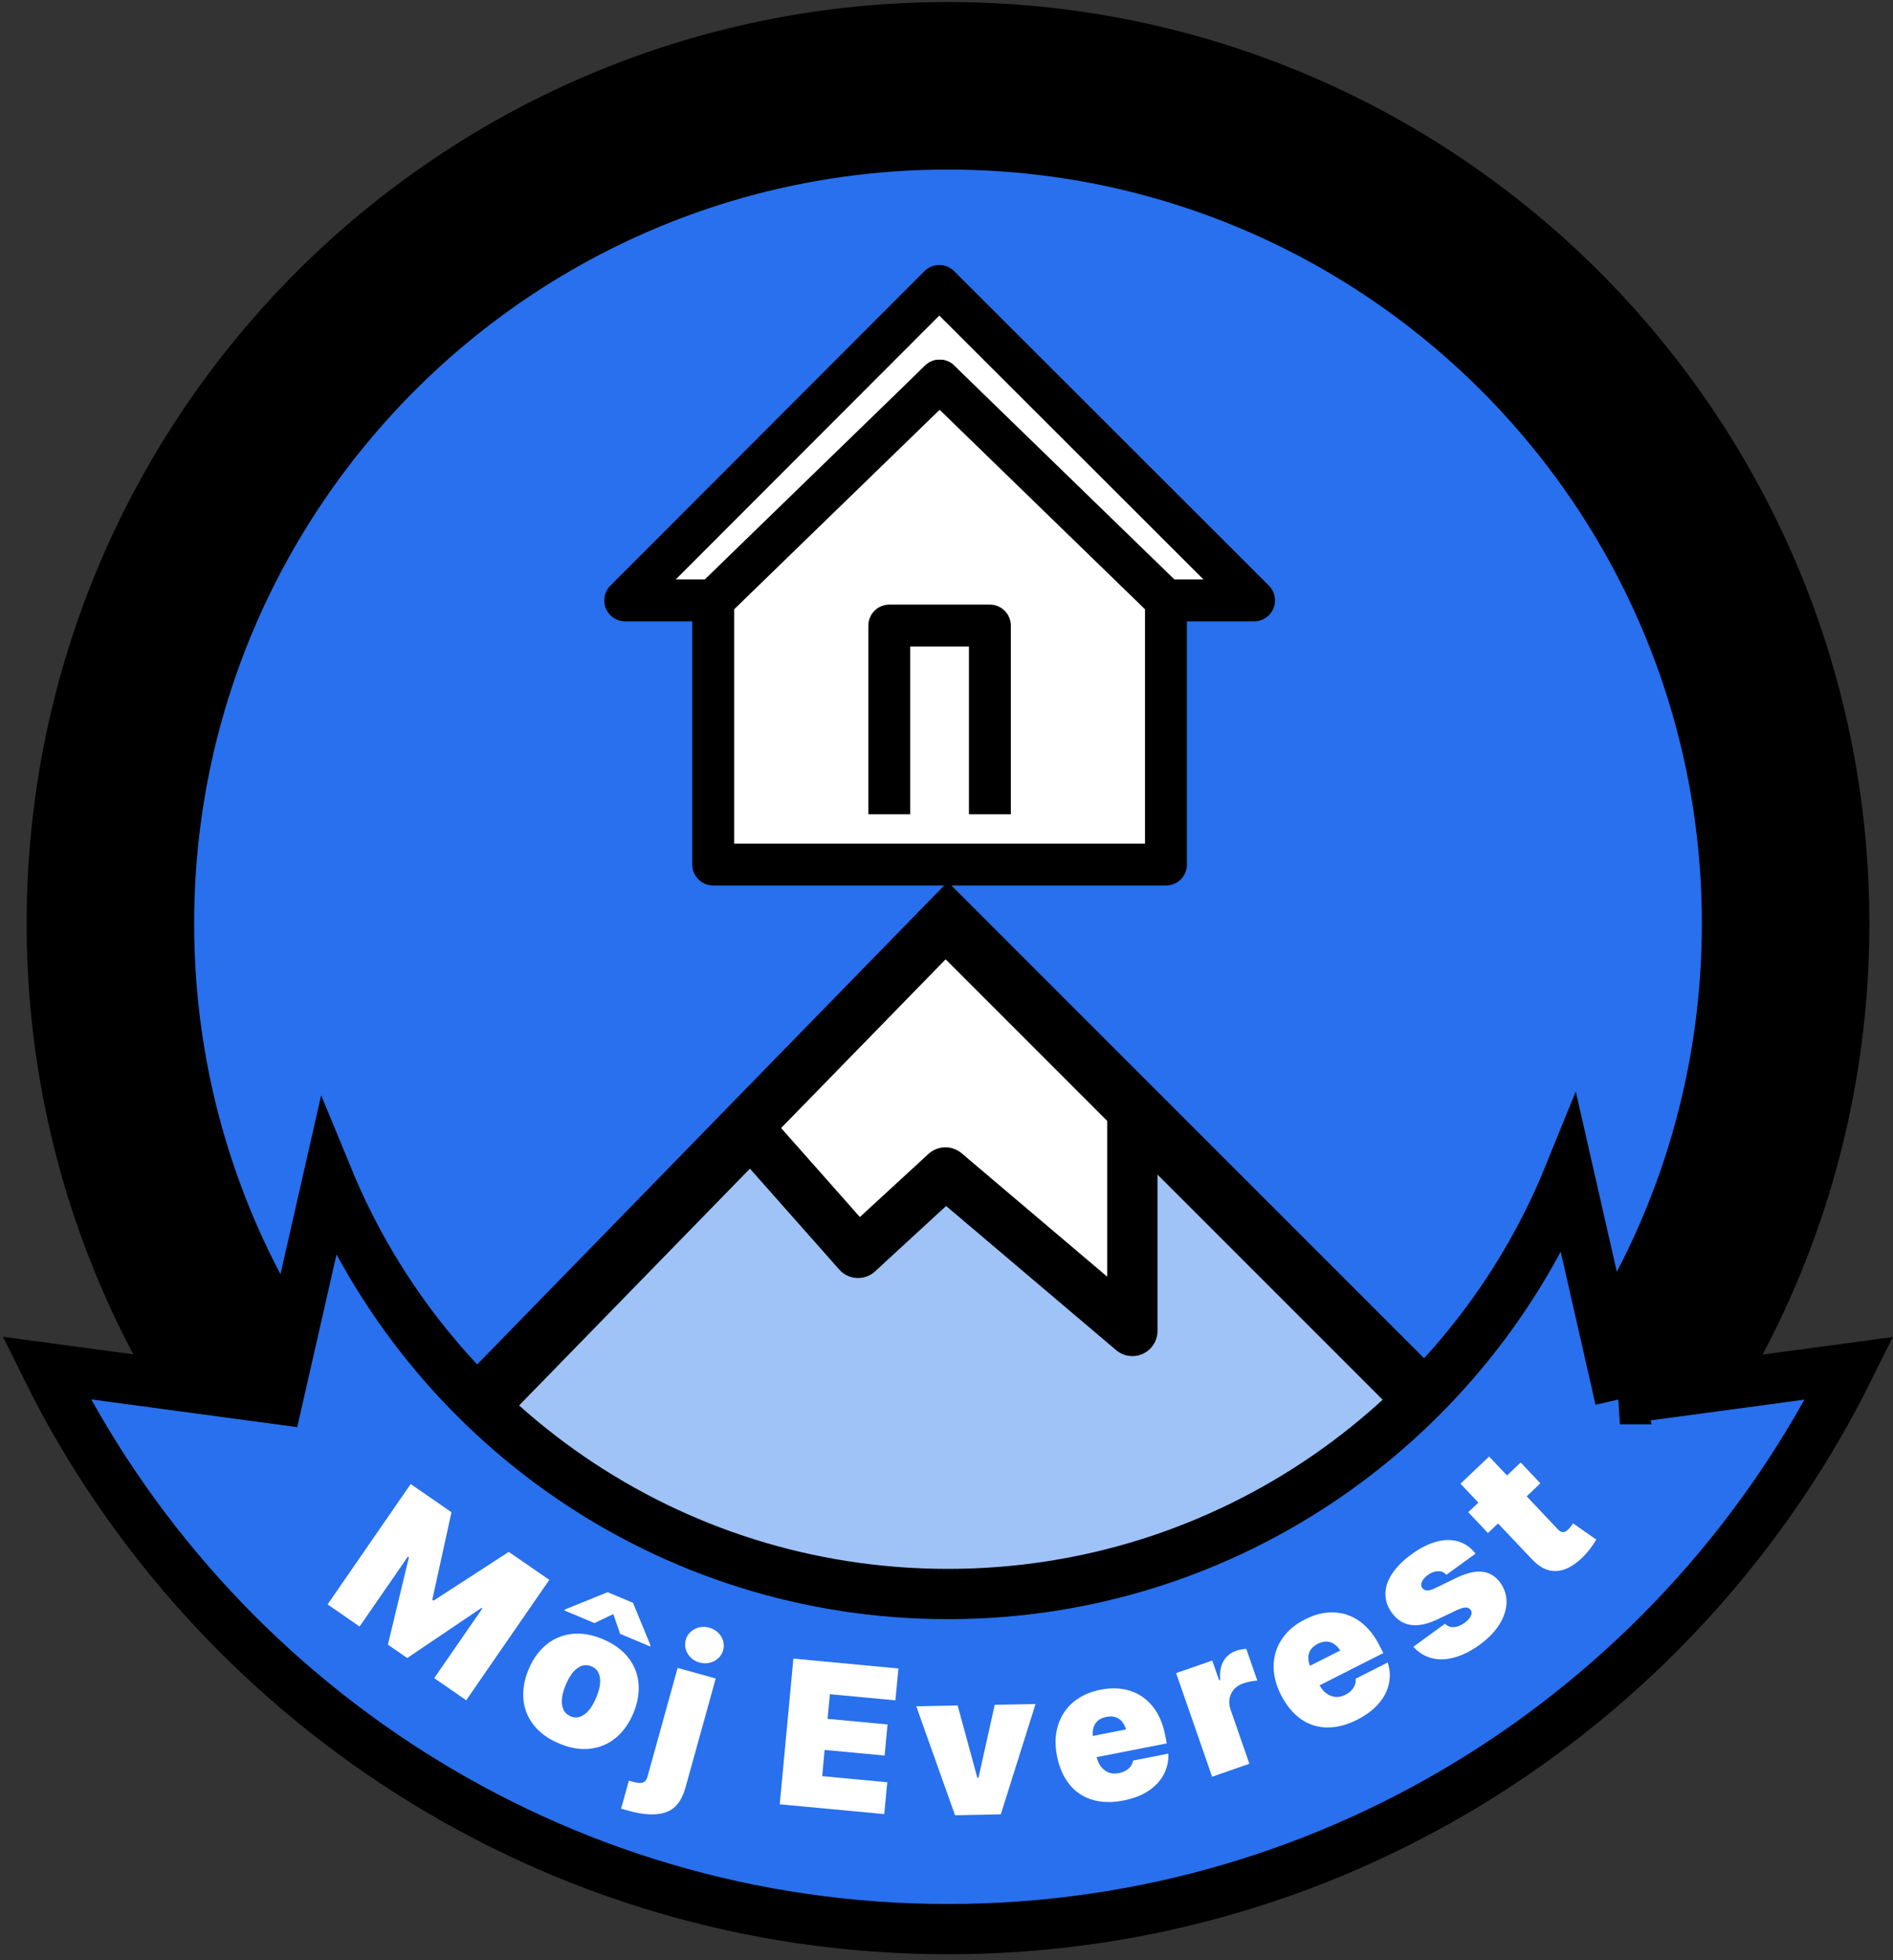 <svg width="226" height="234" viewBox="0 0 226 234" fill="none" xmlns="http://www.w3.org/2000/svg">
<rect x="0" y="0" width="226" height="234" fill="#333333" stroke="none"/>
<path d="M113.18 210.24C168.408 210.24 213.18 165.468 213.18 110.24C213.18 55.011 168.408 10.24 113.18 10.24C57.952 10.24 13.18 55.011 13.18 110.24C13.18 165.468 57.952 210.24 113.18 210.24Z" fill="#2870ED" stroke="#231F20" stroke-width="18" stroke-miterlimit="10"/>
<path d="M183.89 180.95L113.18 110.24L93.91 129.99L43.37 181.83L84.11 205.94H150.75L168.7 193.42L183.89 180.95Z" fill="#9FC3F7" stroke="black" stroke-width="7" stroke-miterlimit="10" stroke-linecap="round"/>
<path d="M102.44 149.55L112.87 139.95L135.19 158.87V132.56L112.87 110.24L89.16 134.55L102.44 149.55Z" fill="white" stroke="black" stroke-width="6" stroke-linecap="round" stroke-linejoin="round"/>
<path d="M112.18 45.43L86.11 71.67H74.64L112.14 34.13L149.72 71.67H138.25L112.18 45.43Z" fill="white" stroke="black" stroke-width="5" stroke-linejoin="round"/>
<path d="M139.2 71.67V103.2H85.15V71.67L112.18 45.43L139.2 71.67Z" fill="white" stroke="black" stroke-width="5" stroke-linejoin="round"/>
<path d="M118.18 97.2V74.67H106.17V97.2" fill="white"/>
<path d="M118.18 97.2V74.67H106.17V97.2" stroke="black" stroke-width="5" stroke-linejoin="round"/>
<path d="M113.18 210.24C168.408 210.24 213.18 165.468 213.18 110.24C213.18 55.011 168.408 10.24 113.18 10.24C57.952 10.24 13.18 55.011 13.18 110.24C13.18 165.468 57.952 210.24 113.18 210.24Z" stroke="black" stroke-width="20" stroke-miterlimit="10"/>
<path d="M193.41 167.01L187.32 140.25C175.43 169.55 146.68 190.27 113.17 190.27C79.66 190.27 51.15 169.73 39.17 140.63L33.17 167.01L5.54 163.29C25.15 202.94 66.03 230.27 113.17 230.27C160.31 230.27 201.17 202.95 220.78 163.32L193.4 167.01H193.41Z" fill="#2870ED" stroke="black" stroke-width="6" stroke-miterlimit="10"/>
<path d="M53.9 180.51L51.61 190.95L51.76 191.06L60.74 185.24L65.58 188.58L55.66 202.95L51.84 200.31L57.58 192L57.48 191.93L48.62 197.91L46.31 196.31L48.82 185.88L48.7 185.8L42.93 194.15L39.11 191.51L49.03 177.14L53.89 180.5L53.9 180.51Z" fill="white"/>
<path d="M63.73 205.93C63.01 205.02 62.59 203.99 62.49 202.84C62.39 201.69 62.59 200.5 63.11 199.26C63.63 198.02 64.34 197.04 65.23 196.31C66.12 195.58 67.14 195.16 68.3 195.03C69.46 194.9 70.68 195.11 71.97 195.66C73.26 196.2 74.27 196.93 74.99 197.84C75.71 198.75 76.13 199.78 76.23 200.93C76.33 202.08 76.13 203.27 75.61 204.51C75.09 205.75 74.38 206.73 73.49 207.46C72.6 208.19 71.58 208.61 70.42 208.74C69.26 208.87 68.04 208.66 66.75 208.11C65.46 207.57 64.45 206.84 63.73 205.93ZM69.78 204.64C70.32 204.24 70.79 203.57 71.18 202.63C71.58 201.69 71.72 200.89 71.62 200.24C71.52 199.59 71.19 199.15 70.63 198.91C70.05 198.66 69.49 198.73 68.95 199.11C68.41 199.49 67.95 200.15 67.55 201.1C67.15 202.04 67.01 202.85 67.11 203.51C67.21 204.18 67.55 204.63 68.13 204.87C68.69 205.11 69.24 205.03 69.78 204.63V204.64ZM73.23 192.66L70.97 193.74L67.38 192.23L67.43 192.12L72.54 190.05L75.57 191.32L77.67 196.42L77.62 196.53L74.03 195.02L73.22 192.65L73.23 192.66Z" fill="white"/>
<path d="M85.45 200.35L81.83 213.4C81.39 214.97 80.61 215.95 79.47 216.33C78.34 216.71 76.87 216.65 75.08 216.15L74.15 215.89L75.08 212.55L75.6 212.69C76.13 212.84 76.53 212.86 76.78 212.76C77.03 212.66 77.21 212.42 77.31 212.05L80.9 199.09L85.44 200.35H85.45ZM82.47 197.85C82.18 197.57 81.98 197.24 81.87 196.87C81.76 196.49 81.76 196.12 81.87 195.74C81.97 195.36 82.17 195.04 82.46 194.78C82.75 194.52 83.09 194.34 83.48 194.25C83.87 194.16 84.27 194.17 84.68 194.29C85.09 194.4 85.44 194.6 85.73 194.88C86.02 195.16 86.22 195.49 86.33 195.86C86.44 196.24 86.44 196.61 86.33 196.99C86.22 197.37 86.03 197.69 85.74 197.95C85.45 198.21 85.11 198.39 84.72 198.48C84.33 198.57 83.93 198.56 83.52 198.45C83.11 198.34 82.76 198.14 82.47 197.86V197.85Z" fill="white"/>
<path d="M94.73 197.98L107.26 199.16L106.9 202.96L99.08 202.23L98.8 205.17L105.96 205.84L105.61 209.55L98.45 208.88L98.16 212.01L105.93 212.74L105.57 216.54L93.09 215.37L94.72 197.99L94.73 197.98Z" fill="white"/>
<path d="M119.48 216.57L114.02 216.68L109.39 203.67L114.33 203.57L116.68 212.2H116.82L118.76 203.49L123.63 203.4L119.48 216.58V216.57Z" fill="white"/>
<path d="M130.41 214.83C129.31 214.5 128.4 213.89 127.68 213C126.96 212.11 126.46 210.98 126.19 209.6C125.93 208.28 125.97 207.07 126.31 205.96C126.65 204.85 127.25 203.93 128.12 203.19C128.99 202.45 130.09 201.95 131.4 201.69C132.69 201.44 133.87 201.48 134.93 201.83C136 202.17 136.89 202.79 137.61 203.68C138.33 204.57 138.82 205.69 139.09 207.04L139.3 208.1L130.93 209.74C131.1 210.45 131.42 210.97 131.9 211.32C132.38 211.67 132.94 211.78 133.57 211.65C134.05 211.56 134.43 211.38 134.73 211.12C135.03 210.86 135.21 210.53 135.28 210.15L139.49 209.32C139.52 210.24 139.33 211.08 138.92 211.84C138.51 212.6 137.9 213.25 137.09 213.78C136.28 214.31 135.28 214.69 134.12 214.92C132.75 215.19 131.51 215.16 130.42 214.83H130.41ZM134.44 206.43C134.25 205.83 133.96 205.4 133.56 205.15C133.16 204.89 132.67 204.82 132.08 204.94C131.5 205.05 131.07 205.31 130.8 205.69C130.53 206.08 130.41 206.59 130.47 207.21L134.45 206.43H134.44Z" fill="white"/>
<path d="M140.41 199.71L144.73 198.21L145.55 200.58L145.68 200.53C145.6 199.61 145.73 198.85 146.07 198.27C146.41 197.69 146.92 197.27 147.6 197.04C147.98 196.91 148.37 196.84 148.79 196.82L150.11 200.61C149.88 200.61 149.6 200.64 149.27 200.71C148.94 200.78 148.65 200.86 148.39 200.95C147.95 201.1 147.6 201.34 147.32 201.65C147.04 201.97 146.87 202.34 146.79 202.76C146.72 203.18 146.76 203.63 146.92 204.09L149.16 210.53L144.71 212.08L140.41 199.7V199.71Z" fill="white"/>
<path d="M158.41 206.2C157.27 206.18 156.22 205.84 155.29 205.18C154.36 204.52 153.57 203.56 152.93 202.31C152.32 201.11 152.03 199.93 152.06 198.78C152.08 197.63 152.42 196.57 153.06 195.62C153.7 194.67 154.62 193.89 155.81 193.29C156.98 192.7 158.13 192.42 159.25 192.47C160.37 192.51 161.4 192.86 162.33 193.53C163.26 194.19 164.04 195.14 164.66 196.36L165.15 197.32L157.54 201.17C157.9 201.8 158.35 202.22 158.91 202.43C159.46 202.64 160.03 202.59 160.61 202.3C161.04 202.08 161.37 201.81 161.58 201.47C161.8 201.14 161.89 200.78 161.85 200.38L165.68 198.44C165.96 199.32 166 200.18 165.81 201.02C165.62 201.86 165.21 202.65 164.57 203.38C163.93 204.11 163.08 204.74 162.02 205.28C160.77 205.91 159.58 206.22 158.43 206.19L158.41 206.2ZM160.01 197.02C159.67 196.49 159.27 196.16 158.81 196.02C158.35 195.88 157.86 195.95 157.33 196.21C156.8 196.48 156.46 196.84 156.3 197.28C156.14 197.73 156.17 198.25 156.39 198.84L160.01 197.01V197.02Z" fill="white"/>
<path d="M171.67 187.56C171.26 187.56 170.86 187.71 170.47 188C170.13 188.25 169.89 188.51 169.76 188.8C169.63 189.08 169.64 189.33 169.79 189.54C170.07 189.93 170.59 189.94 171.35 189.57L173.79 188.38C175.02 187.78 176.06 187.52 176.94 187.61C177.81 187.7 178.53 188.13 179.1 188.9C179.64 189.65 179.89 190.46 179.86 191.33C179.82 192.21 179.53 193.08 178.98 193.94C178.43 194.81 177.66 195.59 176.69 196.3C175.63 197.07 174.6 197.59 173.61 197.85C172.62 198.12 171.71 198.14 170.88 197.91C170.05 197.69 169.34 197.24 168.74 196.56L172.51 193.82C172.81 194.11 173.17 194.25 173.58 194.22C173.99 194.2 174.41 194.03 174.84 193.72C175.2 193.46 175.45 193.19 175.59 192.9C175.73 192.62 175.72 192.37 175.56 192.15C175.41 191.95 175.2 191.86 174.92 191.88C174.64 191.9 174.26 192.03 173.78 192.26L171.65 193.28C170.43 193.86 169.37 194.09 168.45 193.96C167.53 193.83 166.77 193.35 166.17 192.51C165.64 191.78 165.39 191.02 165.4 190.21C165.42 189.41 165.69 188.61 166.23 187.8C166.77 187 167.54 186.23 168.56 185.5C169.57 184.77 170.55 184.27 171.5 184.02C172.45 183.77 173.32 183.76 174.12 184C174.92 184.24 175.6 184.73 176.16 185.45L172.67 187.98C172.42 187.68 172.08 187.54 171.67 187.55V187.56Z" fill="white"/>
<path d="M177.78 173.86L179.92 176.12L181.55 174.57L183.9 177.06L182.27 178.61L186.02 182.58C186.21 182.78 186.41 182.89 186.6 182.88C186.8 182.88 187.01 182.77 187.23 182.56C187.33 182.47 187.43 182.35 187.55 182.19C187.67 182.04 187.75 181.92 187.8 181.83L190.58 183.78C190.04 184.67 189.46 185.4 188.86 185.97C187.79 186.98 186.76 187.5 185.76 187.53C184.76 187.56 183.81 187.09 182.91 186.14L178.85 181.85L177.64 182.99L175.29 180.5L176.5 179.36L174.36 177.1L177.78 173.86Z" fill="white"/>
</svg>
